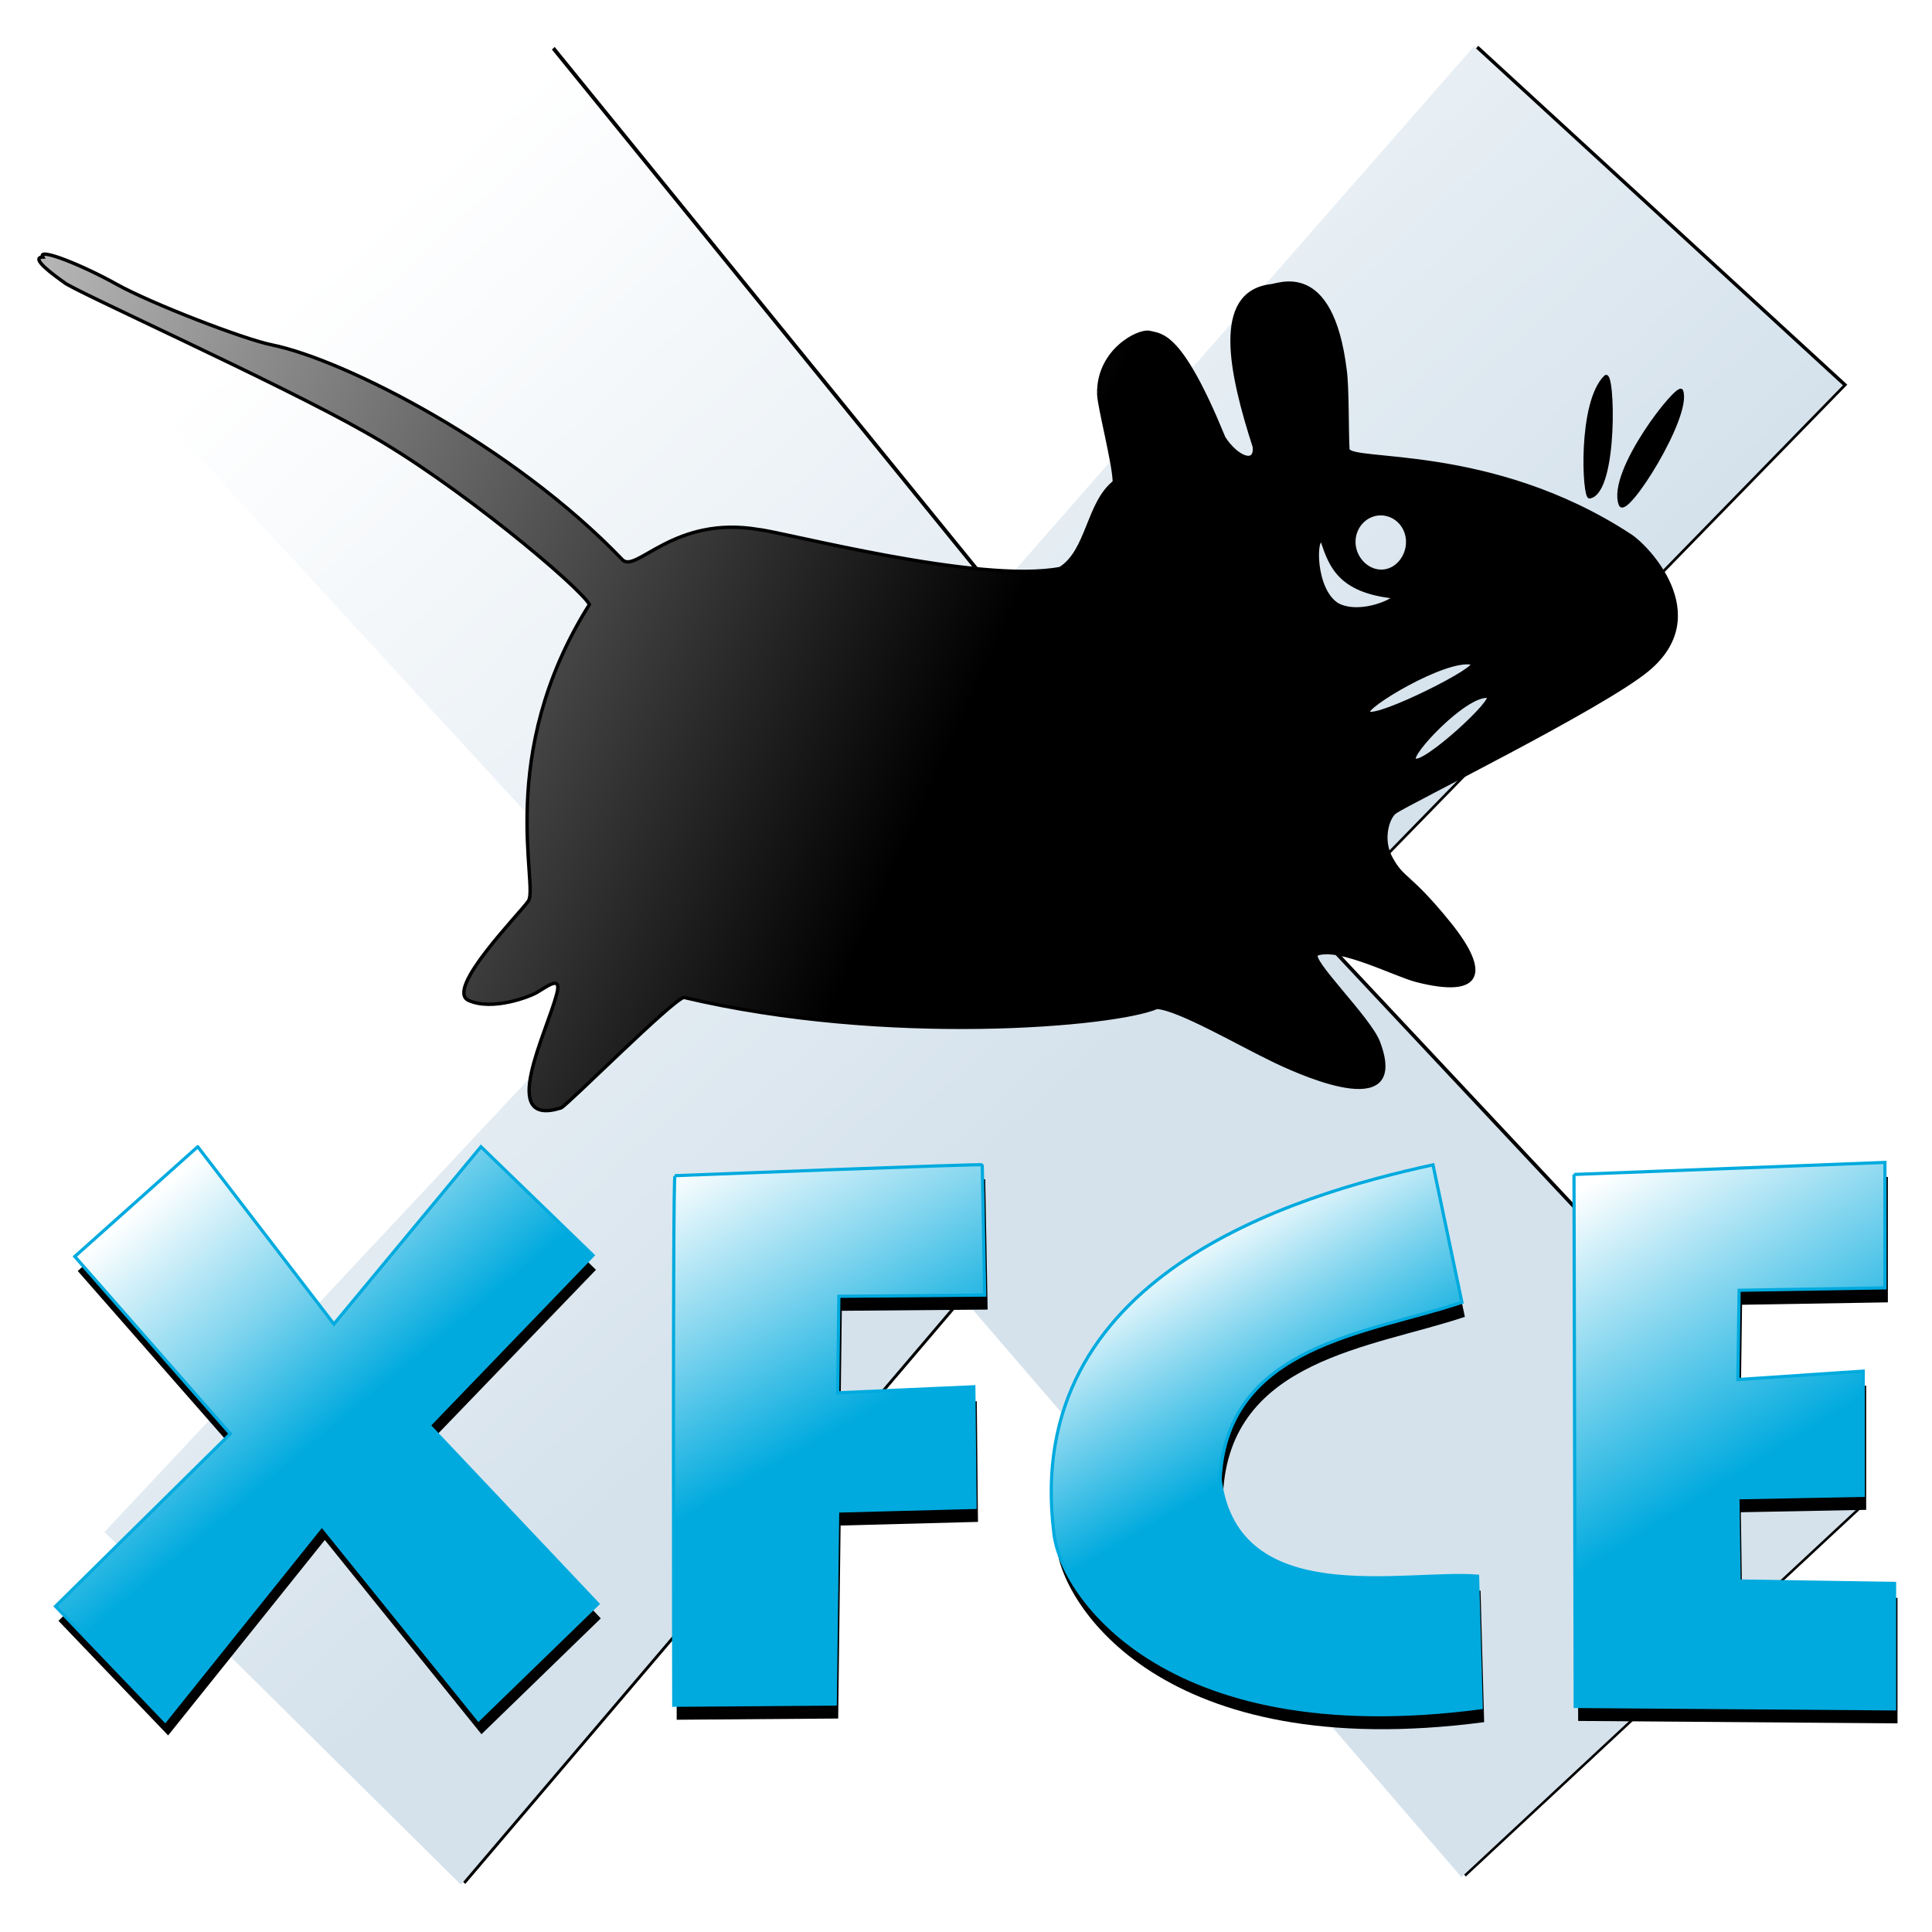 <?xml version="1.0" encoding="UTF-8" standalone="no"?>
<!-- Created with Sodipodi ("http://www.sodipodi.com/") -->

<svg
   xmlns:dc="http://purl.org/dc/elements/1.1/"
   xmlns:cc="http://creativecommons.org/ns#"
   xmlns:rdf="http://www.w3.org/1999/02/22-rdf-syntax-ns#"
   xmlns:svg="http://www.w3.org/2000/svg"
   xmlns="http://www.w3.org/2000/svg"
   xmlns:xlink="http://www.w3.org/1999/xlink"
   xmlns:sodipodi="http://sodipodi.sourceforge.net/DTD/sodipodi-0.dtd"
   xmlns:inkscape="http://www.inkscape.org/namespaces/inkscape"
   id="svg586"
   sodipodi:version="0.32"
   width="256"
   height="256"
   sodipodi:docname="Xfce.svg"
   version="1.1"
   inkscape:version="0.47 r22583">
  <title
     id="title3704">XFCE 4 Logo</title>
  <defs
     id="defs588">
    <inkscape:perspective
       sodipodi:type="inkscape:persp3d"
       inkscape:vp_x="0 : 380 : 1"
       inkscape:vp_y="0 : 1000 : 0"
       inkscape:vp_z="760 : 380 : 1"
       inkscape:persp3d-origin="380 : 253.33333 : 1"
       id="perspective55" />
    <linearGradient
       id="linearGradient3694">
      <stop
         id="stop3702"
         offset="0"
         style="stop-color:#b7b7b7;stop-opacity:1;" />
      <stop
         style="stop-color:#000000;stop-opacity:1;"
         offset="1"
         id="stop3698" />
    </linearGradient>
    <linearGradient
       id="linearGradient3990">
      <stop
         style="stop-color:#ffffff;stop-opacity:1;"
         offset="0"
         id="stop3992" />
      <stop
         id="stop3994"
         offset="0.493"
         style="stop-color:#7fd4ee;stop-opacity:1;" />
      <stop
         style="stop-color:#00aade;stop-opacity:1;"
         offset="1"
         id="stop3996" />
    </linearGradient>
    <linearGradient
       id="linearGradient3982">
      <stop
         style="stop-color:#ffffff;stop-opacity:1;"
         offset="0"
         id="stop3984" />
      <stop
         id="stop3986"
         offset="0.523"
         style="stop-color:#7fd4ee;stop-opacity:1;" />
      <stop
         style="stop-color:#00aade;stop-opacity:1;"
         offset="1"
         id="stop3988" />
    </linearGradient>
    <linearGradient
       id="linearGradient3795">
      <stop
         id="stop3797"
         offset="0"
         style="stop-color:#ffffff;stop-opacity:1;" />
      <stop
         style="stop-color:#7fd4ee;stop-opacity:1;"
         offset="0.499"
         id="stop3799" />
      <stop
         id="stop3801"
         offset="1"
         style="stop-color:#00aade;stop-opacity:1;" />
    </linearGradient>
    <linearGradient
       id="linearGradient3743">
      <stop
         style="stop-color:#ffffff;stop-opacity:1;"
         offset="0"
         id="stop3745" />
      <stop
         id="stop3751"
         offset="0.546"
         style="stop-color:#7fd4ee;stop-opacity:1;" />
      <stop
         style="stop-color:#00aade;stop-opacity:1;"
         offset="1"
         id="stop3747" />
    </linearGradient>
    <linearGradient
       id="linearGradient3652">
      <stop
         style="stop-color:#ffffff;stop-opacity:1;"
         offset="0"
         id="stop3654" />
      <stop
         id="stop3662"
         offset="0.499"
         style="stop-color:#d5e2ec;stop-opacity:1;" />
      <stop
         style="stop-color:#d5e2ec;stop-opacity:1;"
         offset="1"
         id="stop3656" />
    </linearGradient>
    <filter
       inkscape:collect="always"
       id="filter3729"
       color-interpolation-filters="sRGB">
      <feGaussianBlur
         inkscape:collect="always"
         stdDeviation="6.415"
         id="feGaussianBlur3731" />
    </filter>
    <linearGradient
       inkscape:collect="always"
       xlink:href="#linearGradient3652"
       id="linearGradient3737"
       gradientUnits="userSpaceOnUse"
       gradientTransform="translate(-1581.636,147.782)"
       x1="965.026"
       y1="17.49"
       x2="1557.867"
       y2="663.809" />
    <filter
       inkscape:collect="always"
       id="filter3911"
       color-interpolation-filters="sRGB">
      <feGaussianBlur
         inkscape:collect="always"
         stdDeviation="4.744"
         id="feGaussianBlur3913" />
    </filter>
    <linearGradient
       inkscape:collect="always"
       xlink:href="#linearGradient3743"
       id="linearGradient3966"
       gradientUnits="userSpaceOnUse"
       x1="33.527"
       y1="441.981"
       x2="107.856"
       y2="531.032" />
    <linearGradient
       inkscape:collect="always"
       xlink:href="#linearGradient3982"
       id="linearGradient3968"
       gradientUnits="userSpaceOnUse"
       x1="245.517"
       y1="426.952"
       x2="305.392"
       y2="531.49" />
    <linearGradient
       inkscape:collect="always"
       xlink:href="#linearGradient3795"
       id="linearGradient3970"
       gradientUnits="userSpaceOnUse"
       x1="601.535"
       y1="434.948"
       x2="668.818"
       y2="543.358" />
    <linearGradient
       inkscape:collect="always"
       xlink:href="#linearGradient3990"
       id="linearGradient3972"
       gradientUnits="userSpaceOnUse"
       x1="440.521"
       y1="455.933"
       x2="486.955"
       y2="535.305" />
    <linearGradient
       inkscape:collect="always"
       xlink:href="#linearGradient3694"
       id="linearGradient3700"
       x1="14.69"
       y1="99.352"
       x2="385.592"
       y2="268.436"
       gradientUnits="userSpaceOnUse"
       gradientTransform="scale(0.337,0.337)" />
  </defs>
  <sodipodi:namedview
     id="base"
     showgrid="false"
     inkscape:zoom="1"
     inkscape:cx="132.79022"
     inkscape:cy="98.193867"
     inkscape:window-width="1024"
     inkscape:window-height="742"
     inkscape:window-x="-4"
     inkscape:window-y="-4"
     inkscape:window-maximized="1"
     inkscape:current-layer="svg586"
     showguides="true"
     inkscape:guide-bbox="true" />
  <g
     id="g3733"
     transform="matrix(0.337,0,0,0.337,254.097,-23.614)">
    <path
       sodipodi:nodetypes="ccccccccccccc"
       id="path2870-8"
       d="M -690.367,231.762 -535.897,88.531 -361.324,303.307 -172.751,88.081 -27.666,221.316 -236.4,435.408 -22.543,663.491 -177.649,807.891 -374.212,579.618 -571.068,810.836 -711.178,672.178 -496.294,442.775 -690.367,231.762 z"
       style="fill:#000000;fill-opacity:1;stroke:none;filter:url(#filter3729)" />
    <path
       sodipodi:nodetypes="ccccccccccccc"
       id="path2870"
       d="M -692.093,232.018 -537.623,88.786 -363.05,303.563 -174.477,88.337 -29.392,221.571 -238.126,435.663 -24.269,663.746 -179.375,808.146 -375.938,579.873 -572.794,811.092 -712.904,672.433 -498.02,443.03 -692.093,232.018 z"
       style="fill:url(#linearGradient3737);fill-opacity:1;stroke:none" />
  </g>
  <g
     id="g3915"
     transform="matrix(0.337,0,0,0.337,6.939,11.032)">
    <g
       style="fill:#000000;fill-opacity:1;stroke:none;filter:url(#filter3911)"
       id="g3803-6"
       transform="translate(1.16,5.697)">
      <path
         style="fill:#000000;fill-opacity:1;fill-rule:evenodd;stroke:none"
         d="m 57.156,418.146 53.543,69.724 57.81,-69.724 44.069,42.687 -64.443,66.88 66.337,70.197 -46.91,45.534 -61.599,-76.363 L 44.36,643.918 1.242,598.858 69.95,531.032 8.823,461.308 57.156,418.146 z"
         id="path591-7" />
      <path
         style="fill:#000000;fill-opacity:1;fill-rule:evenodd;stroke:none"
         d="m 244.798,429.53 c 0,0 120.831,-4.745 120.831,-4.269 0,0.473 0.948,51.224 0.948,51.224 l -57.335,0.476 -0.473,37.945 53.543,-2.374 0.475,47.431 -54.019,1.425 -0.948,75.887 -63.495,0.476 c 0,0 -0.475,-208.222 0.473,-208.222 z"
         id="path592-9" />
      <path
         style="fill:#000000;fill-opacity:1;fill-rule:evenodd;stroke:none"
         d="m 598.288,429.054 122.254,-4.742 0,49.329 -57.335,0.946 -0.475,35.101 49.281,-3.32 0,48.853 -49.281,0.949 0.475,32.727 61.127,0.946 0,49.329 -125.57,-0.949 -0.475,-209.171 z"
         id="path593-7" />
      <path
         style="fill:#000000;fill-opacity:1;fill-rule:evenodd;stroke:none"
         d="m 542.849,425.261 c 3.792,18.024 7.581,36.047 11.373,54.071 -36.273,12.228 -92.537,16.536 -95.073,69.625 6.672,52.011 72.904,35.646 101.233,38.044 0.473,17.234 0.948,34.466 1.421,51.7 -126.766,16.69 -165.902,-46.405 -168.04,-68.794 -12.5,-100.831 93.556,-132.5 149.086,-144.646 z"
         id="path594-6"
         sodipodi:nodetypes="ccccccc" />
    </g>
    <g
       id="g3803">
      <path
         style="fill:url(#linearGradient3966);fill-opacity:1;fill-rule:evenodd;stroke:#00aade;stroke-width:1.25;stroke-opacity:1;stroke-dasharray:none"
         d="m 57.156,418.146 53.543,69.724 57.81,-69.724 44.069,42.687 -64.443,66.88 66.337,70.197 -46.91,45.534 -61.599,-76.363 L 44.36,643.918 1.242,598.858 69.95,531.032 8.823,461.308 57.156,418.146 z"
         id="path591" />
      <path
         style="fill:url(#linearGradient3968);fill-opacity:1;fill-rule:evenodd;stroke:#00aade;stroke-width:1.25;stroke-opacity:1;stroke-dasharray:none"
         d="m 244.798,429.53 c 0,0 120.831,-4.745 120.831,-4.269 0,0.473 0.948,51.224 0.948,51.224 l -57.335,0.476 -0.473,37.945 53.543,-2.374 0.475,47.431 -54.019,1.425 -0.948,75.887 -63.495,0.476 c 0,0 -0.475,-208.222 0.473,-208.222 z"
         id="path592" />
      <path
         style="fill:url(#linearGradient3970);fill-opacity:1;fill-rule:evenodd;stroke:#00aade;stroke-width:1.25;stroke-opacity:1;stroke-dasharray:none"
         d="m 598.288,429.054 122.254,-4.742 0,49.329 -57.335,0.946 -0.475,35.101 49.281,-3.32 0,48.853 -49.281,0.949 0.475,32.727 61.127,0.946 0,49.329 -125.57,-0.949 -0.475,-209.171 z"
         id="path593" />
      <path
         style="fill:url(#linearGradient3972);fill-opacity:1;fill-rule:evenodd;stroke:#00aade;stroke-width:1.25;stroke-opacity:1;stroke-dasharray:none"
         d="m 542.849,425.261 c 3.792,18.024 7.581,36.047 11.373,54.071 -36.273,12.228 -92.537,16.536 -95.073,69.625 6.672,52.011 72.904,35.646 101.233,38.044 0.473,17.234 0.948,34.466 1.421,51.7 -126.766,16.69 -165.902,-46.405 -168.04,-68.794 -12.5,-100.831 93.556,-132.5 149.086,-144.646 z"
         id="path594"
         sodipodi:nodetypes="ccccccc" />
    </g>
  </g>
  <path
     id="path602"
     style="fill:url(#linearGradient3700);fill-opacity:1;fill-rule:evenodd;stroke:#000000;stroke-width:0.337pt"
     d="m 195.016,87.86 c -3.603,-0.718 -14.508,5.927 -13.716,6.596 1.119,0.946 15.428,-6.221 13.716,-6.596 z M 177.344,80.191 c 3.276,1.542 8.068,-1.027 7.254,-1.118 -7.072,-0.784 -8.287,-4.094 -9.368,-7.337 -1.047,-1.084 -1.266,6.563 2.114,8.455 z m 9.186,-8.39 c 0,2.061 -1.535,3.898 -3.505,3.898 -1.971,0 -3.636,-1.837 -3.636,-3.898 0,-2.061 1.6,-3.734 3.57,-3.734 1.971,0 3.571,1.673 3.571,3.734 z M 5.669,34.062 c -0.794,-1.346 5.25,1.07 9.788,3.605 4.539,2.535 16.837,7.277 20.563,8.032 9.628,1.949 31.951,13.314 46.461,28.476 1.824,1.814 6.807,-5.92 18.02,-4.01 3.223,0.304 29.19,7.215 39.984,5.165 3.691,-2.327 3.642,-8.637 7.173,-11.449 -0.015,-2.382 -2.046,-10.055 -2.066,-11.683 -0.118,-5.669 5.192,-8.465 6.721,-8.149 1.596,0.408 4.127,-0.037 9.853,13.976 1.698,2.626 4.31,3.673 4.04,1.165 -3.158,-9.796 -5.396,-20.251 2.057,-21.298 1.032,0.006 8.156,-3.546 9.967,11.154 0.316,2.172 0.237,8.287 0.367,10.486 0.247,1.902 19,-0.599 37.342,11.398 2.138,1.286 11.216,10.511 2.363,17.832 -5.938,4.925 -31.703,17.618 -33.426,18.828 -0.982,0.673 -1.907,3.597 -0.602,6.042 1.628,3.052 2.378,2.077 7.746,8.714 5.368,6.637 4.207,9.74 -4.306,7.57 -2.846,-0.725 -10.185,-4.568 -13.188,-3.507 -1.406,0.497 7.004,8.565 8.143,11.754 3.776,10.098 -9.036,4.679 -13.712,2.452 -4.676,-2.228 -12.786,-6.979 -15.665,-7.133 -5.594,2.399 -35.817,5.047 -62.678,-1.323 -1.635,0.441 -15.262,14.122 -16.266,14.642 -8.413,2.659 -1.923,-9.902 -0.573,-15.107 0.663,-2.555 -1.188,-1.016 -2.782,-0.104 -0.751,0.43 -5.733,2.413 -8.908,0.966 -3.175,-1.448 6.825,-11.546 7.902,-13.133 1.486,-1.87 -4.48,-19.337 8.114,-39.329 C 76.815,77.762 60.458,63.981 48.341,57.231 36.89,50.705 9.234,38.275 8.485,37.413 7.284,36.558 3.877,34.127 5.669,34.062 z M 197.116,92.256 c -3.035,-0.226 -10.489,7.762 -9.697,8.432 1.119,0.946 11.204,-8.316 9.697,-8.432 z m 25.684,-40.465 c -0.395,-1.044 -9.732,10.731 -8.086,15.059 0.718,1.888 9.327,-11.778 8.086,-15.059 z m -10.068,-1.849 c -3.49,3.417 -2.857,16.032 -2.095,15.892 3.574,-0.657 3.149,-16.924 2.095,-15.892 z" />
</svg>
